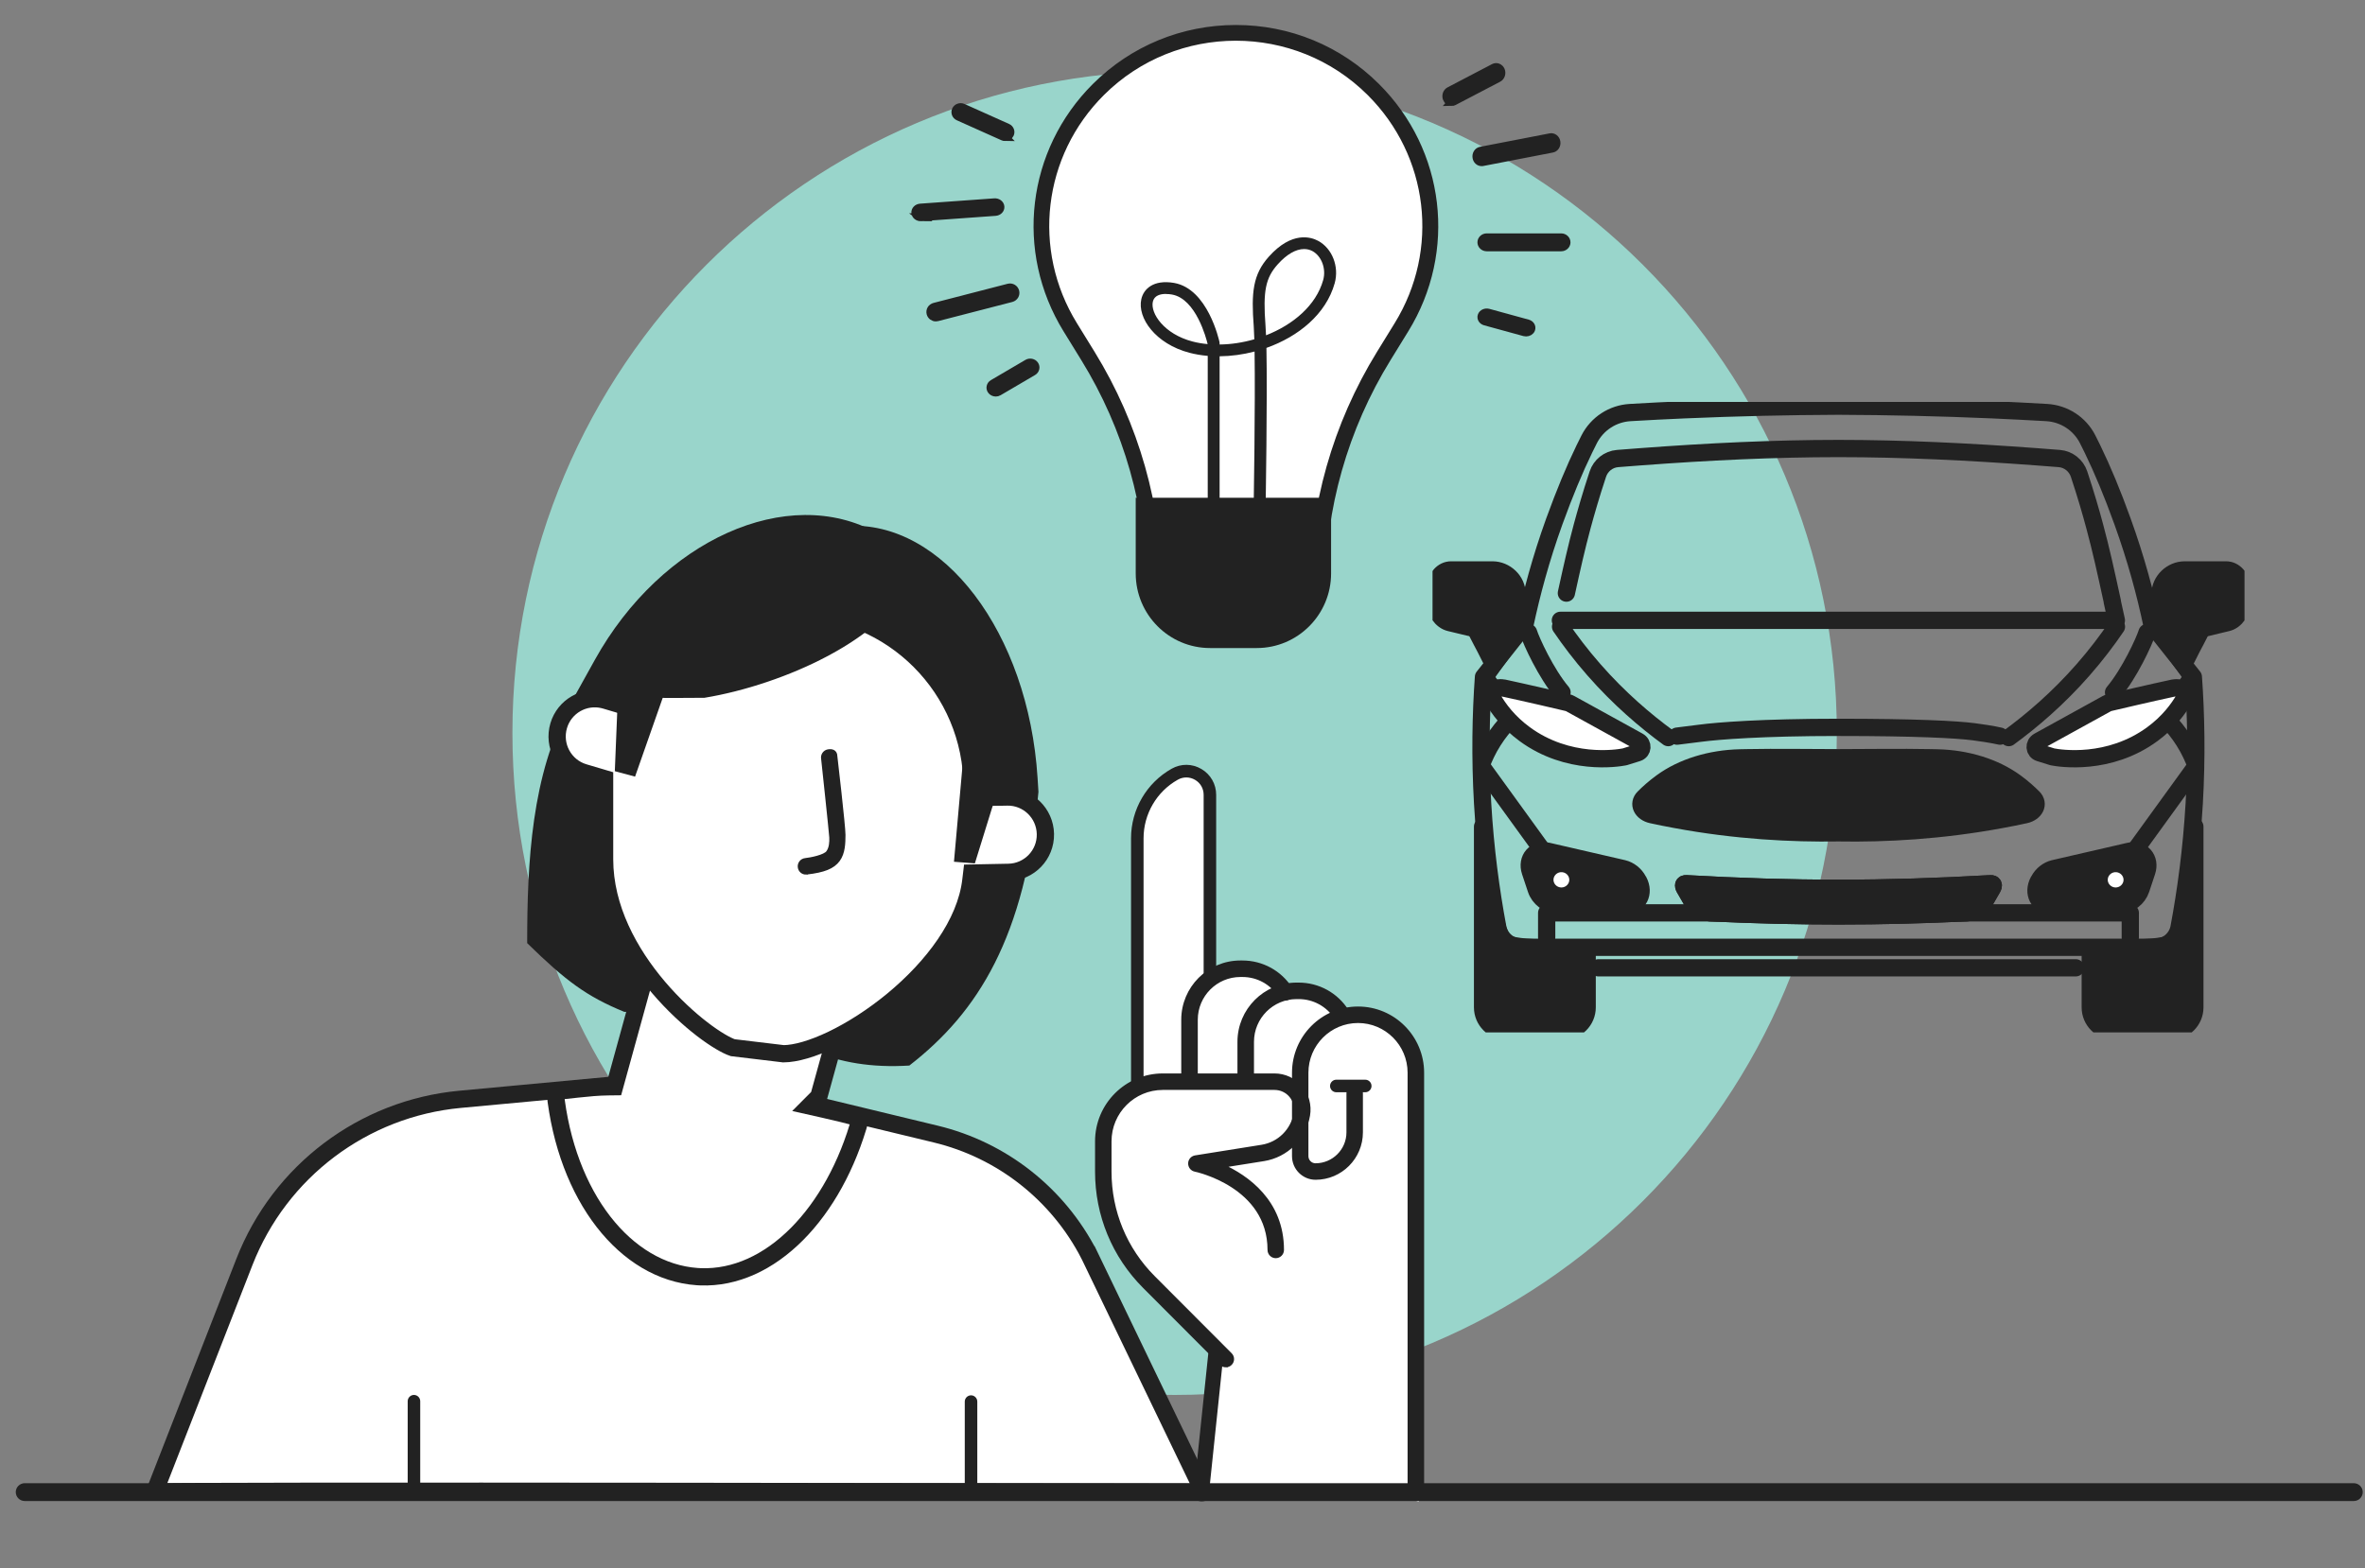 <svg width="300" height="199" viewBox="0 0 300 199" fill="none" xmlns="http://www.w3.org/2000/svg">
<rect x="0" y="0" width="300" height="199" fill="#808080" stroke="none"/>
<path d="M233 93C233 139.392 195.392 177 149 177C102.608 177 65 139.392 65 93C65 46.608 102.608 9 149 9C195.392 9 233 46.608 233 93Z" fill="#99D5CB"/>
<g clip-path="url(#clip0_210_2557)">
<path d="M278.49 97.299V97.308L265.222 115.63" stroke="#222222" stroke-width="2.19" stroke-linejoin="round"/>
<path d="M278.417 104.889V127.819C278.417 129.491 277.068 130.847 275.406 130.847H268.161C266.499 130.847 265.15 129.491 265.15 127.819V120.259C265.15 120.259 273.375 120.63 275.406 119.704C277.436 118.778 278.417 104.889 278.417 104.889Z" fill="#222222" stroke="#222222" stroke-width="2.19" stroke-linejoin="round"/>
<path d="M187.992 97.299V97.308L201.259 115.63" stroke="#222222" stroke-width="2.19" stroke-linejoin="round"/>
<path d="M188.064 104.889V127.819C188.064 129.491 189.413 130.847 191.076 130.847H198.32C199.983 130.847 201.332 129.491 201.332 127.819V120.259C201.332 120.259 193.106 120.63 191.076 119.704C189.045 118.778 188.064 104.889 188.064 104.889Z" fill="#222222" stroke="#222222" stroke-width="2.19" stroke-linejoin="round"/>
<path d="M270.227 118.963V115.834H196.196V118.963M202.759 122.803H263.304" stroke="#222222" stroke-width="2.19" stroke-linecap="round" stroke-linejoin="round"/>
<path d="M233.216 120.201H273.374C274.859 120.201 276.131 119.144 276.411 117.685C277.285 113.028 277.997 107.748 278.337 101.948C278.676 96.037 278.566 90.646 278.227 85.895L272.967 79.267C272.144 75.344 270.957 70.917 269.243 66.166C267.928 62.515 266.715 59.623 265.426 56.962C265.222 56.544 265.019 56.135 264.823 55.751C263.822 53.764 261.837 52.476 259.623 52.348C257.358 52.22 255.077 52.1 252.769 51.998C246.068 51.708 239.544 51.563 233.199 51.537C226.862 51.563 220.33 51.708 213.637 51.998C211.33 52.1 209.048 52.211 206.783 52.348C204.569 52.476 202.593 53.764 201.583 55.751C201.388 56.135 201.184 56.544 200.981 56.962C199.691 59.623 198.487 62.524 197.163 66.166C195.45 70.917 194.271 75.344 193.439 79.267L188.18 85.895C187.841 90.646 187.73 96.037 188.07 101.948C188.409 107.748 189.122 113.019 189.995 117.685C190.267 119.152 191.548 120.201 193.032 120.201H233.191H233.216Z" stroke="#222222" stroke-width="2.19" stroke-linejoin="round"/>
<path d="M207.86 111.825L207.801 111.714C207.411 110.964 206.69 110.401 205.909 110.213L196.357 108.012C194.746 107.637 193.575 108.985 194.118 110.597L194.864 112.84C195.238 113.966 196.332 114.802 197.443 114.811L206.308 114.879C207.86 114.887 208.658 113.326 207.869 111.817L207.86 111.825Z" fill="#222222" stroke="#222222" stroke-width="2.19" stroke-linejoin="round"/>
<path d="M233.216 105.675C239.162 105.778 246.211 105.411 253.88 103.986C254.915 103.799 255.924 103.594 256.9 103.381C258.172 103.099 258.698 101.99 257.918 101.206C257.307 100.592 256.578 99.943 255.695 99.295C255.678 99.278 255.653 99.269 255.636 99.252C253.006 97.333 249.443 96.242 245.711 96.165C245.44 96.165 245.16 96.156 244.888 96.148C240.859 96.071 236.965 96.148 233.216 96.148C229.466 96.148 225.572 96.071 221.543 96.148C221.263 96.148 220.992 96.156 220.72 96.165C216.996 96.25 213.425 97.333 210.795 99.252C210.778 99.269 210.753 99.278 210.736 99.295C209.854 99.943 209.124 100.592 208.513 101.206C207.733 101.99 208.259 103.099 209.531 103.381C210.515 103.594 211.516 103.799 212.551 103.986C220.22 105.411 227.269 105.769 233.216 105.675Z" fill="#222222" stroke="#222222" stroke-width="2.19" stroke-linejoin="round"/>
<path d="M233.216 116.218C238.534 116.218 243.938 116.09 249.571 115.817C250.19 115.792 251.395 115.015 251.759 114.384C252.065 113.855 252.387 113.292 252.735 112.695C252.947 112.328 252.862 112.115 252.514 112.132C245.83 112.516 239.459 112.712 233.207 112.712C226.964 112.712 220.593 112.516 213.9 112.132C213.552 112.115 213.476 112.328 213.679 112.695C214.027 113.292 214.349 113.855 214.655 114.384C215.02 115.015 216.224 115.792 216.843 115.817C222.485 116.09 227.888 116.218 233.199 116.218H233.216Z" stroke="#222222" stroke-width="2.19" stroke-linejoin="round"/>
<path d="M233.216 116.218C238.534 116.218 243.938 116.09 249.571 115.817C250.19 115.792 251.395 115.015 251.759 114.384C252.065 113.855 252.387 113.292 252.735 112.695C252.947 112.328 252.862 112.115 252.514 112.132C245.83 112.516 239.459 112.712 233.207 112.712C226.964 112.712 220.593 112.516 213.9 112.132C213.552 112.115 213.476 112.328 213.679 112.695C214.027 113.292 214.349 113.855 214.655 114.384C215.02 115.015 216.224 115.792 216.843 115.817C222.485 116.09 227.888 116.218 233.199 116.218H233.216Z" fill="#222222" stroke="#222222" stroke-width="2.19" stroke-linejoin="round"/>
<path d="M190.725 87.302C193.541 87.908 197.935 88.931 198.851 89.153C198.97 89.179 199.089 89.23 199.199 89.29L207.818 94.041C208.48 94.399 208.412 95.312 207.716 95.525L206.13 96.02C206.13 96.02 206.062 96.037 206.028 96.045C205.137 96.216 198.919 97.205 193.397 93.145C191.369 91.653 190.106 89.972 189.317 88.59C188.867 87.806 189.664 87.089 190.716 87.311L190.725 87.302Z" fill="white" stroke="#222222" stroke-width="2.19" stroke-linejoin="round"/>
<path d="M211.619 93.593C208.712 91.466 205.391 88.646 202.183 84.981C200.531 83.096 199.138 81.251 197.959 79.519" stroke="#222222" stroke-width="2.19" stroke-linecap="round" stroke-linejoin="round"/>
<path d="M198.144 87.852C196.114 85.445 194.245 81.374 193.899 80.259" stroke="#222222" stroke-width="2.19" stroke-linecap="round" stroke-linejoin="round"/>
<path d="M268.103 87.852C270.134 85.445 272.003 81.374 272.349 80.259" stroke="#222222" stroke-width="2.19" stroke-linecap="round" stroke-linejoin="round"/>
<path d="M189.58 87.635L188.324 85.869" stroke="#222222" stroke-width="2.19" stroke-linejoin="round"/>
<path d="M200.158 111.638C200.158 110.495 199.216 109.573 198.063 109.573C196.909 109.573 195.967 110.503 195.967 111.638C195.967 112.772 196.909 113.702 198.063 113.702C199.216 113.702 200.158 112.772 200.158 111.638Z" fill="white" stroke="#222222" stroke-width="2.19" stroke-linejoin="round"/>
<path d="M189.249 80.291L183.922 79.011C182.836 78.756 182.038 77.553 182.072 76.325L182.123 74.499C182.157 73.297 182.997 72.316 184.074 72.316H189.317C190.962 72.316 192.439 73.68 192.439 75.361V77.911C192.439 79.626 190.937 80.683 189.257 80.282L189.249 80.291Z" fill="#222222" stroke="#222222" stroke-width="2.19" stroke-linejoin="round"/>
<path d="M190.335 79.592L191.868 81L189.469 84.333L188.409 82.236C188.409 82.236 187.459 80.453 187.052 79.592H190.335Z" fill="#222222" stroke="#222222" stroke-width="2.19" stroke-miterlimit="10"/>
<path d="M191.446 91.422C190.818 92.07 190.097 92.932 189.41 94.015C188.689 95.15 188.214 96.224 187.892 97.094" stroke="#222222" stroke-width="2.19" stroke-linejoin="round"/>
<path d="M258.58 111.825L258.639 111.714C259.029 110.964 259.75 110.401 260.531 110.213L270.083 108.012C271.694 107.637 272.865 108.985 272.322 110.597L271.576 112.84C271.202 113.966 270.108 114.802 268.997 114.811L260.132 114.879C258.58 114.887 257.782 113.326 258.571 111.817L258.58 111.825Z" fill="#222222" stroke="#222222" stroke-width="2.19" stroke-linejoin="round"/>
<path d="M275.707 87.302C272.891 87.908 268.497 88.931 267.58 89.153C267.462 89.179 267.343 89.23 267.233 89.29L258.614 94.041C257.952 94.399 258.02 95.312 258.716 95.525L260.302 96.02C260.302 96.02 260.37 96.037 260.404 96.045C261.294 96.216 267.512 97.205 273.035 93.145C275.062 91.653 276.326 89.972 277.115 88.59C277.565 87.806 276.767 87.089 275.716 87.311L275.707 87.302Z" fill="white" stroke="#222222" stroke-width="2.19" stroke-linejoin="round"/>
<path d="M253.705 93.407C253.705 93.407 252.775 93.168 250.382 92.852C248.185 92.562 242.937 92.292 233.216 92.292C223.494 92.292 217.877 92.747 215.68 93.037C214.428 93.202 212.727 93.407 212.727 93.407" stroke="#222222" stroke-width="2.19" stroke-linecap="round" stroke-linejoin="round"/>
<path d="M254.812 93.593C257.72 91.466 261.04 88.646 264.249 84.981C265.9 83.096 267.294 81.251 268.472 79.519" stroke="#222222" stroke-width="2.19" stroke-linecap="round" stroke-linejoin="round"/>
<path d="M276.86 87.635C277.276 87.046 277.7 86.458 278.116 85.869" stroke="#222222" stroke-width="2.19" stroke-linejoin="round"/>
<path d="M197.935 78.713H268.462C268.276 77.86 268.098 77.067 267.936 76.325H267.953C267.088 72.367 266.537 69.834 265.705 66.746C265.256 65.065 264.611 62.822 263.729 60.161C263.364 59.06 262.38 58.276 261.226 58.182C260.268 58.105 259.309 58.028 258.342 57.96C249.723 57.32 241.342 56.911 233.207 56.911C225.072 56.911 216.691 57.312 208.072 57.96C207.105 58.028 206.147 58.105 205.188 58.182C204.034 58.276 203.05 59.06 202.686 60.161C201.803 62.822 201.167 65.065 200.709 66.746C199.955 69.547 199.431 71.898 198.694 75.259" stroke="#222222" stroke-width="2.19" stroke-linecap="round" stroke-linejoin="round"/>
<path d="M266.274 111.638C266.274 110.495 267.216 109.573 268.369 109.573C269.523 109.573 270.465 110.503 270.465 111.638C270.465 112.772 269.523 113.702 268.369 113.702C267.216 113.702 266.274 112.772 266.274 111.638Z" fill="white" stroke="#222222" stroke-width="2.19" stroke-linejoin="round"/>
<path d="M274.986 91.422C275.614 92.07 276.335 92.932 277.022 94.015C277.743 95.15 278.218 96.224 278.54 97.094" stroke="#222222" stroke-width="2.19" stroke-linejoin="round"/>
<path d="M277.199 80.291L282.527 79.011C283.612 78.756 284.41 77.553 284.376 76.325L284.325 74.499C284.291 73.297 283.451 72.316 282.374 72.316H277.131C275.486 72.316 274.01 73.68 274.01 75.361V77.911C274.01 79.626 275.511 80.683 277.191 80.282L277.199 80.291Z" fill="#222222" stroke="#222222" stroke-width="2.19" stroke-linejoin="round"/>
<path d="M276.114 79.592L274.58 81L276.98 84.333L278.039 82.236C278.039 82.236 278.989 80.453 279.396 79.592H276.114Z" fill="#222222" stroke="#222222" stroke-width="2.19" stroke-miterlimit="10"/>
</g>
<path d="M118.707 143.902C127.105 145.928 134.203 151.518 138.161 159.212H138.162L152.671 189.334C151.681 189.332 150.292 189.331 148.557 189.328C144.827 189.321 139.498 189.311 133.104 189.3C120.314 189.279 103.261 189.254 86.209 189.237C69.157 189.22 52.105 189.211 39.315 189.224C32.92 189.23 27.589 189.243 23.856 189.261C22.053 189.27 20.62 189.28 19.62 189.292L31.004 160.122C35.495 148.615 46.082 140.631 58.352 139.491L88.739 136.662L118.707 143.902Z" fill="white" stroke="#222222" stroke-width="2.19"/>
<path d="M143.869 106.361V137.747L143.861 137.755C141.302 139.077 139.546 141.746 139.546 144.829V148.668C139.546 154.069 141.644 159.144 145.458 162.967C145.458 162.967 150.94 168.26 153.874 171.035L152.009 190.434H179.59C179.812 190.434 179.987 190.657 179.987 190.434V136.114C179.987 131.844 176.522 128.363 172.255 128.363C171.659 128.363 171.079 128.443 170.522 128.57C170.515 128.546 170.514 128.522 170.499 128.506C169.227 126.523 167.066 125.336 164.721 125.336H164.459C164.03 125.336 163.609 125.376 163.203 125.455C161.916 123.623 159.85 122.524 157.601 122.524H157.339C156.075 122.524 154.891 122.875 153.874 123.48V100.865C153.874 99.638 153.246 98.546 152.189 97.925C151.14 97.304 149.877 97.296 148.812 97.893C145.76 99.606 143.869 102.856 143.869 106.361Z" fill="white"/>
<path d="M155.496 173.251C155.289 173.251 155.091 173.171 154.932 173.02L145.181 163.246C141.295 159.35 139.157 154.173 139.157 148.66V144.82C139.157 140.208 142.9 136.456 147.501 136.456H161.67C162.95 136.456 164.15 137.022 164.976 137.994C165.803 138.973 166.144 140.256 165.93 141.523C165.437 144.39 163.18 146.621 160.312 147.083L155.011 147.927C158.174 149.361 162.624 152.46 162.624 158.602C162.624 159.04 162.266 159.398 161.829 159.398C161.392 159.398 161.035 159.04 161.035 158.602C161.035 150.405 151.697 148.437 151.602 148.421C151.228 148.349 150.958 148.007 150.966 147.625C150.966 147.242 151.252 146.916 151.634 146.852L160.065 145.506C162.259 145.155 163.983 143.45 164.364 141.252C164.499 140.455 164.285 139.643 163.76 139.021C163.244 138.4 162.481 138.049 161.67 138.049H147.501C143.774 138.049 140.747 141.084 140.747 144.82V148.66C140.747 153.742 142.717 158.522 146.309 162.115L156.06 171.889C156.37 172.2 156.37 172.701 156.06 173.012C155.901 173.171 155.702 173.243 155.496 173.243V173.251Z" fill="#222222" stroke="#222222" stroke-width="0.5"/>
<path d="M144.266 138.631C143.829 138.631 143.472 138.273 143.472 137.835V106.361C143.472 102.713 145.442 99.335 148.621 97.543C149.805 96.874 151.22 96.882 152.396 97.575C153.572 98.268 154.271 99.494 154.271 100.857V123.488C154.271 123.926 153.914 124.284 153.477 124.284C153.04 124.284 152.682 123.926 152.682 123.488V100.857C152.682 100.06 152.277 99.351 151.593 98.953C150.91 98.554 150.091 98.546 149.4 98.937C146.722 100.442 145.061 103.294 145.061 106.369V137.843C145.061 138.281 144.703 138.639 144.266 138.639V138.631Z" fill="#222222"/>
<path d="M150.886 137.771C150.449 137.771 150.091 137.412 150.091 136.974V129.391C150.091 125.384 153.342 122.126 157.339 122.126H157.601C160.088 122.126 162.369 123.376 163.712 125.479C163.95 125.854 163.839 126.34 163.474 126.579C163.1 126.818 162.615 126.706 162.377 126.34C161.328 124.699 159.548 123.719 157.609 123.719H157.347C154.224 123.719 151.689 126.26 151.689 129.391V136.974C151.689 137.412 151.331 137.771 150.894 137.771H150.886Z" fill="#222222" stroke="#222222" stroke-width="0.5"/>
<path d="M158.015 137.978C157.578 137.978 157.22 137.619 157.22 137.181V132.194C157.22 128.187 160.47 124.929 164.468 124.929H164.73C167.217 124.929 169.498 126.18 170.841 128.283C171.079 128.657 170.968 129.143 170.603 129.382C170.229 129.621 169.744 129.51 169.506 129.143C168.457 127.502 166.677 126.523 164.738 126.523H164.476C161.353 126.523 158.818 129.064 158.818 132.194V137.181C158.818 137.619 158.46 137.978 158.023 137.978H158.015Z" fill="#222222" stroke="#222222" stroke-width="0.5"/>
<path d="M152.28 190.493C151.753 190.438 151.349 190.142 151.381 189.834L153.287 171.594C153.319 171.286 153.777 171.08 154.303 171.134C154.83 171.189 155.235 171.486 155.203 171.793L153.296 190.034C153.264 190.342 152.807 190.548 152.28 190.493Z" fill="#222222"/>
<path d="M179.598 190C179.161 190 178.803 189.642 178.803 189.203V136.114C178.803 132.497 175.871 129.558 172.263 129.558C168.655 129.558 165.723 132.497 165.723 136.114V146.701C165.723 147.338 166.239 147.856 166.875 147.856C169.171 147.856 171.047 145.984 171.047 143.682V138.703C171.047 138.265 171.404 137.906 171.842 137.906C172.279 137.906 172.636 138.265 172.636 138.703V143.682C172.636 146.86 170.054 149.449 166.883 149.449C165.373 149.449 164.141 148.214 164.141 146.701V136.114C164.141 131.621 167.789 127.965 172.271 127.965C176.753 127.965 180.4 131.621 180.4 136.114V189.203C180.4 189.642 180.043 190 179.606 190H179.598Z" fill="#222222" stroke="#222222" stroke-width="0.5"/>
<path d="M173.182 138.593H169.51C169.073 138.593 168.716 138.235 168.716 137.797C168.716 137.358 169.073 137 169.51 137H173.182C173.619 137 173.977 137.358 173.977 137.797C173.977 138.235 173.619 138.593 173.182 138.593Z" fill="#222222"/>
<path d="M139.701 11.266C131.802 19.317 130.351 31.835 136.198 41.537L138.397 45.19C143.797 54.16 146.662 64.489 146.662 75.013V75.872H166.894V75.013C166.894 64.482 169.752 54.16 175.16 45.19L177.358 41.537C183.198 31.835 181.747 19.317 173.856 11.266C164.425 1.653 149.139 1.653 139.708 11.266H139.701Z" fill="white"/>
<path d="M167.097 76.508H146.446C146.034 76.508 145.698 76.173 145.698 75.763V74.907C145.698 64.541 142.818 54.392 137.373 45.56L135.129 41.919C128.958 31.911 130.476 19.125 138.816 10.823C143.611 6.05 149.991 3.421 156.775 3.421C163.559 3.421 169.932 6.05 174.734 10.823C183.074 19.125 184.592 31.911 178.421 41.919L176.178 45.56C170.732 54.392 167.853 64.541 167.853 74.907V75.763C167.853 76.173 167.516 76.508 167.105 76.508H167.097ZM147.186 75.018H166.342V74.907C166.342 64.266 169.296 53.848 174.884 44.778L177.127 41.137C182.932 31.717 181.503 19.684 173.657 11.873C164.337 2.594 149.176 2.602 139.863 11.873C132.017 19.684 130.588 31.717 136.393 41.137L138.637 44.778C144.224 53.848 147.179 64.266 147.179 74.907V75.018H147.186Z" fill="#222222" stroke="#222222" stroke-width="0.5"/>
<path d="M144.066 63.161H168.849V72.758C168.849 77.983 164.625 82.228 159.425 82.228H153.49C148.29 82.228 144.066 77.983 144.066 72.758V63.161Z" fill="#222222"/>
<path d="M159.782 65.068H159.767C159.352 65.068 159.021 64.726 159.029 64.31C159.029 64.153 159.247 51.335 159.142 44.605C157.673 44.992 156.167 45.193 154.707 45.208V63.982C154.707 64.391 154.368 64.726 153.954 64.726C153.54 64.726 153.201 64.391 153.201 63.982V45.156C152.403 45.089 151.62 44.955 150.874 44.762C146.575 43.631 144.248 40.337 144.775 37.965C145.061 36.672 146.304 35.452 148.924 35.898C153.193 36.635 154.631 43.126 154.692 43.401C154.699 43.453 154.707 43.505 154.707 43.557V43.713C156.16 43.698 157.658 43.468 159.111 43.051C159.089 42.375 159.066 41.817 159.036 41.401C158.712 37.125 158.916 34.828 160.971 32.545C163.893 29.296 166.31 30.076 167.206 30.56C168.99 31.519 169.894 33.824 169.306 35.936C168.207 39.869 164.698 42.709 160.647 44.144C160.775 50.71 160.55 63.685 160.542 64.332C160.542 64.741 160.196 65.061 159.789 65.061L159.782 65.068ZM147.885 37.296C147.207 37.296 146.417 37.482 146.236 38.285C145.912 39.75 147.659 42.382 151.251 43.327C151.868 43.49 152.523 43.602 153.186 43.661V43.646C153.028 42.984 151.718 37.899 148.653 37.371C148.457 37.334 148.179 37.304 147.878 37.304L147.885 37.296ZM165.421 31.601C164.39 31.601 163.223 32.263 162.086 33.534C160.535 35.259 160.196 36.925 160.527 41.289C160.55 41.624 160.572 42.055 160.595 42.546C164.028 41.2 166.942 38.761 167.846 35.534C168.245 34.099 167.642 32.493 166.483 31.861C166.151 31.683 165.798 31.601 165.429 31.601H165.421Z" fill="#222222"/>
<path d="M198.038 31.385H188.591C188.219 31.385 187.913 31.098 187.913 30.749C187.913 30.4 188.219 30.113 188.591 30.113H198.038C198.411 30.113 198.716 30.4 198.716 30.749C198.716 31.098 198.411 31.385 198.038 31.385Z" fill="#222222" stroke="#222222"/>
<path d="M187.94 20.581C187.625 20.581 187.34 20.329 187.289 19.973C187.223 19.576 187.464 19.187 187.83 19.122L196.666 17.413C197.025 17.348 197.376 17.607 197.434 18.012C197.5 18.409 197.259 18.798 196.893 18.863L188.057 20.572C188.02 20.572 187.976 20.581 187.94 20.581Z" fill="#222222" stroke="#222222"/>
<path d="M193.589 42.189C193.522 42.189 193.454 42.182 193.379 42.163L188.388 40.795C188.028 40.698 187.832 40.368 187.945 40.056C188.058 39.745 188.441 39.577 188.802 39.674L193.792 41.042C194.153 41.139 194.349 41.469 194.236 41.78C194.146 42.033 193.875 42.189 193.582 42.189H193.589Z" fill="#222222" stroke="#222222"/>
<path d="M118.71 40.282C118.404 40.282 118.12 40.077 118.036 39.766C117.936 39.394 118.158 39.021 118.534 38.923L127.94 36.492C128.316 36.394 128.692 36.614 128.791 36.986C128.891 37.358 128.661 37.73 128.293 37.829L118.886 40.259C118.825 40.275 118.771 40.282 118.71 40.282Z" fill="#222222" stroke="#222222"/>
<path d="M116.808 27.571C116.446 27.571 116.139 27.328 116.108 27.004C116.077 26.666 116.362 26.369 116.747 26.342L126.152 25.667C126.537 25.64 126.875 25.89 126.906 26.227C126.937 26.565 126.652 26.862 126.267 26.889L116.862 27.565C116.862 27.565 116.824 27.565 116.8 27.565L116.808 27.571Z" fill="#222222" stroke="#222222"/>
<path d="M126.314 49.815C126.091 49.815 125.868 49.712 125.742 49.526C125.542 49.236 125.638 48.843 125.95 48.664L130.323 46.099C130.635 45.913 131.058 46.003 131.252 46.292C131.452 46.582 131.355 46.975 131.044 47.154L126.67 49.719C126.559 49.788 126.433 49.815 126.314 49.815Z" fill="#222222" stroke="#222222"/>
<path d="M127.518 17.403C127.423 17.403 127.327 17.382 127.232 17.34L121.574 14.804C121.244 14.657 121.097 14.272 121.251 13.956C121.405 13.641 121.809 13.501 122.14 13.648L127.798 16.184C128.128 16.331 128.275 16.716 128.114 17.032C128.003 17.263 127.761 17.396 127.511 17.396L127.518 17.403Z" fill="#222222" stroke="#222222"/>
<path d="M184.126 12.954C184.222 12.954 184.317 12.93 184.413 12.88L190.07 9.922C190.401 9.75 190.548 9.301 190.394 8.933C190.239 8.565 189.835 8.402 189.505 8.574L183.847 11.532C183.516 11.704 183.369 12.153 183.531 12.521C183.641 12.791 183.884 12.946 184.133 12.946L184.126 12.954Z" fill="#222222" stroke="#222222"/>
<path d="M87.445 103.286C88.61 121.715 96.275 136.401 115.348 135.205C124.089 128.435 130.049 118.875 131.727 100.472L131.615 98.702C130.45 80.274 119.592 65.964 107.364 66.741C95.136 67.518 86.168 83.088 87.333 101.516L87.445 103.286Z" fill="#222222"/>
<path d="M79.19 128.391L81.177 128.391C92.738 130.824 104.945 127.508 113.392 112.29L116.522 106.653C124.97 91.435 122.625 73.97 111.285 67.644L111.278 67.64C99.938 61.315 83.896 68.523 75.448 83.741L72.318 89.379C67.415 98.212 66.873 109.441 66.873 119.672C71.757 124.452 74.422 126.443 79.19 128.391Z" fill="#222222"/>
<path d="M107.907 124.506L103.871 139.13L102.666 140.338L104.602 140.775C106.138 141.122 107.656 141.49 109.15 141.889C107.496 147.918 104.643 153.01 101.12 156.56C97.517 160.192 93.263 162.172 88.87 162.009L88.444 161.986C79.351 161.357 71.812 151.855 70.407 138.493C71.361 138.399 72.326 138.285 73.265 138.182C74.587 138.038 75.879 137.917 77.13 137.902L77.953 137.892L78.172 137.098L83.507 117.746L107.907 124.506Z" fill="white" stroke="#222222" stroke-width="2.19"/>
<path d="M76.693 98.804L75.909 98.571L74.081 98.03H74.082C71.558 97.28 70.12 94.617 70.871 92.078C71.598 89.623 74.112 88.197 76.566 88.794L76.804 88.857L78.329 89.311L79.167 89.561L79.596 88.799C83.487 81.887 90.864 77.225 99.335 77.225H100.67C113.175 77.225 123.312 87.382 123.312 99.924V101.208L124.428 101.187L127.283 101.132L127.291 101.14L127.759 101.131C130.382 101.079 132.558 103.181 132.61 105.824C132.662 108.461 130.568 110.639 127.93 110.69L124.219 110.763L123.265 110.781L123.152 111.729C122.506 117.216 118.321 122.721 113.242 126.915C110.725 128.994 108.039 130.706 105.564 131.895C103.093 133.081 100.929 133.696 99.39 133.71L92.95 132.938C92.169 132.676 90.779 131.897 89.078 130.591C87.354 129.266 85.392 127.466 83.546 125.301C79.836 120.949 76.693 115.245 76.693 109.037V98.804Z" fill="white" stroke="#222222" stroke-width="2.19"/>
<path d="M102.233 110.726C101.828 110.726 101.486 110.424 101.446 110.009C101.398 109.571 101.716 109.181 102.153 109.133C102.837 109.061 104.625 108.719 105.03 108.161C105.435 107.604 105.467 106.823 105.443 106.257C105.42 105.692 104.41 96.276 104.41 96.276C104.323 95.846 104.601 95.424 105.03 95.337C105.459 95.249 105.968 95.337 105.968 95.958C105.968 95.958 107.009 104.896 107.001 105.939C106.993 106.982 106.977 108.201 106.31 109.109C105.642 110.017 104.476 110.472 102.312 110.718C102.288 110.718 102.257 110.718 102.233 110.718V110.726Z" fill="#222222" stroke="#222222" stroke-width="0.5"/>
<path d="M92.12 71.127C87.328 72.745 85.055 74.417 81.972 76.656C82.083 77.532 76.918 84.16 77.204 85.02C78.563 89.083 81.972 88.541 89.362 88.541C91.866 88.127 94.552 87.458 97.285 86.534C108.339 82.814 116.143 76.345 114.721 72.091C113.298 67.838 103.182 67.407 92.128 71.127H92.12Z" fill="#222222"/>
<path d="M78.634 81.993L77.99 97.853L80.557 98.546L86.97 80.272L78.634 81.993Z" fill="#222222"/>
<path d="M128.358 94.396L123.661 109.555L121.011 109.345L123.003 86.947L128.358 94.396Z" fill="#222222"/>
<path d="M52.511 190.247C52.073 190.247 51.716 189.889 51.716 189.451V177.797C51.716 177.358 52.073 177 52.511 177C52.948 177 53.305 177.358 53.305 177.797V189.451C53.305 189.889 52.948 190.247 52.511 190.247Z" fill="#222222"/>
<path d="M123.176 190.297C122.738 190.297 122.381 189.938 122.381 189.5V177.846C122.381 177.408 122.738 177.049 123.176 177.049C123.613 177.049 123.97 177.408 123.97 177.846V189.5C123.97 189.938 123.613 190.297 123.176 190.297Z" fill="#222222"/>
<path fill-rule="evenodd" clip-rule="evenodd" d="M2 189.33C2 188.705 2.512 188.198 3.143 188.198L298.57 188.198C299.202 188.198 299.713 188.705 299.713 189.33C299.713 189.956 299.202 190.463 298.57 190.463L3.143 190.463C2.512 190.463 2 189.956 2 189.33Z" fill="#222222"/>
<defs>
<clipPath id="clip0_210_2557">
<rect width="103" height="80" fill="white" transform="translate(181.716 51)"/>
</clipPath>
</defs>
</svg>
